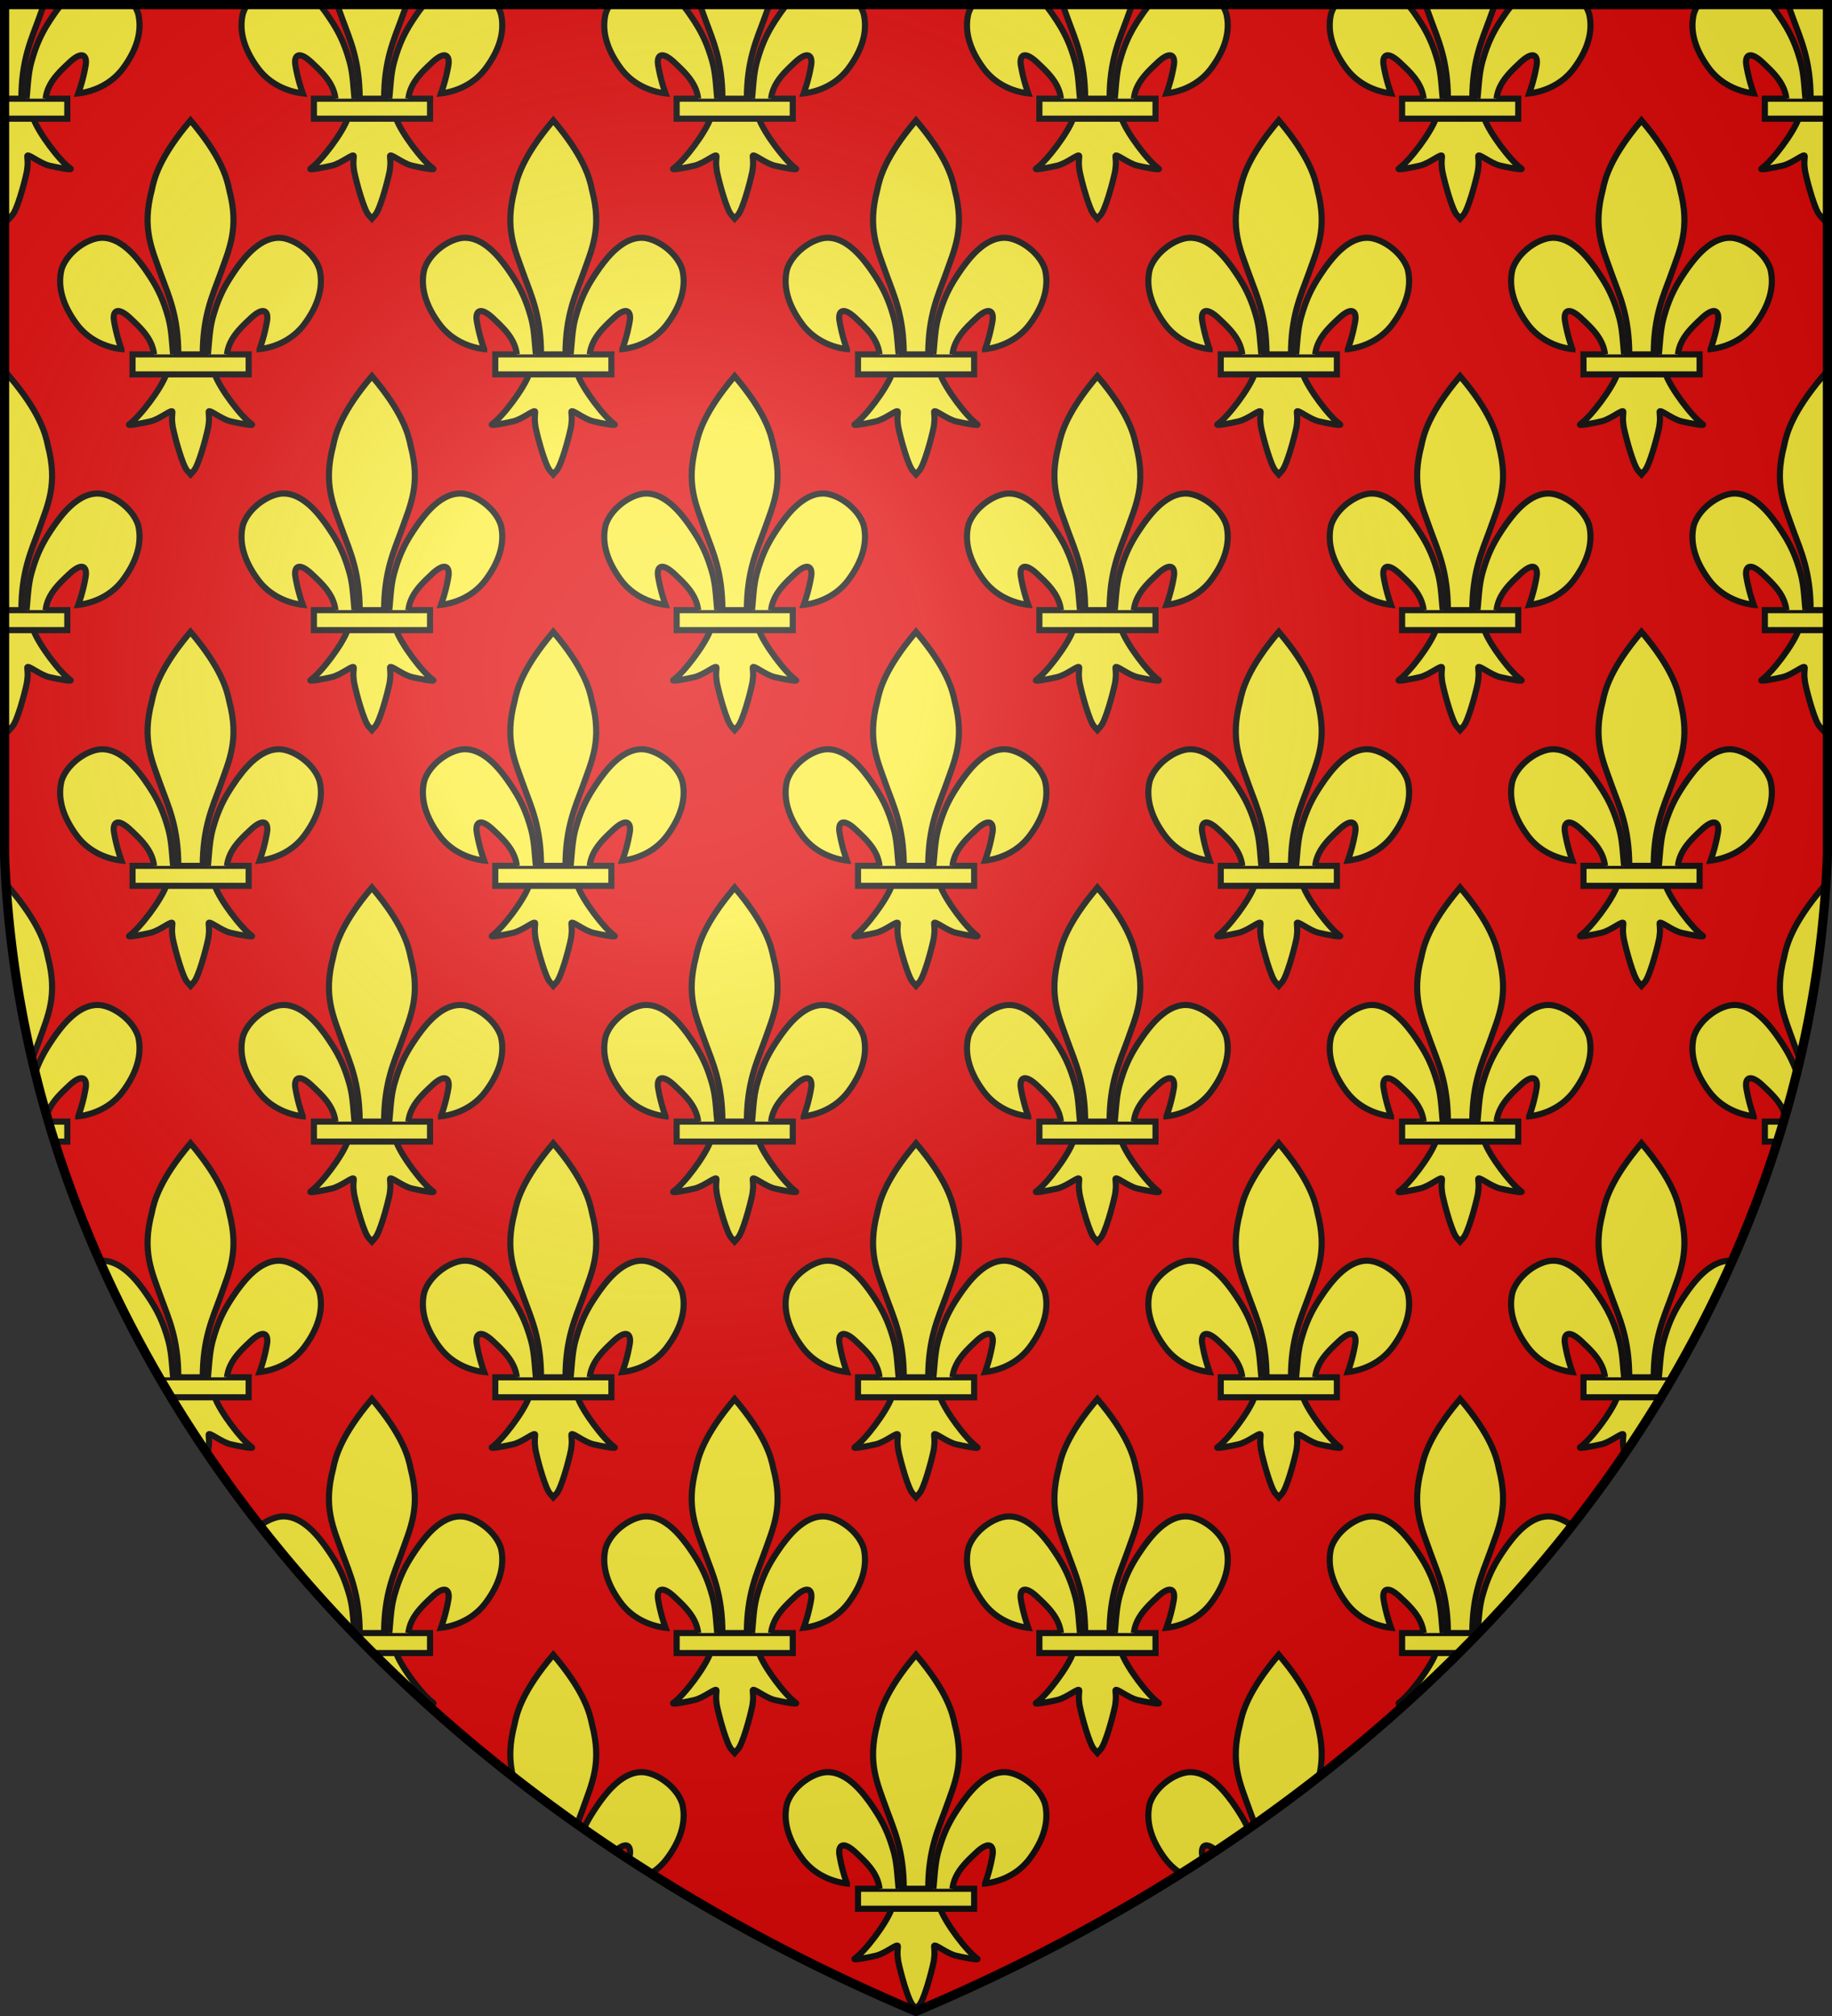 <svg xmlns="http://www.w3.org/2000/svg" xmlns:xlink="http://www.w3.org/1999/xlink" width="600" height="660"><rect width="100%" height="100%" fill="#333333" stroke="none"/><defs><radialGradient id="h" cx="221" cy="226" r="300" gradientTransform="translate(-77 -85)scale(1.35)" gradientUnits="userSpaceOnUse"><stop offset="0" stop-color="#fff" stop-opacity=".3"/><stop offset=".2" stop-color="#fff" stop-opacity=".25"/><stop offset=".6" stop-color="#666" stop-opacity=".13"/><stop offset="1" stop-opacity=".13"/></radialGradient><clipPath id="b"><path id="a" d="M1.5 1.5h597V280A570 445 0 0 1 300 658.5 570 445 0 0 1 1.5 280Z"/></clipPath></defs><use xlink:href="#a" fill="#e20909"/><g fill="#fcef3c" stroke="#111" stroke-width="2" clip-path="url(#b)"><g id="g"><g id="f"><g id="e"><g id="d"><path d="M3-44.31C13.07-32.45 14.92-25.4 15.68-21.57c3.34 12.71-.01 19.27-3.05 27.91C10.22 12.98 7 19.68 7 32.31h-8c0-12.63-3.22-19.33-5.63-25.97-3.04-8.64-6.39-15.2-3.05-27.91C-8.92-25.4-7.07-32.45 3-44.31Zm-18.99 76.62h38.03v6.54h-38.03Zm26.96 6.54c1.67 4.65 8.48 13.74 12.1 16.33.93.68-4.49-.38-6.92-.95-3.18-.74-7.32-4.34-7.22-3.07.2 2.64.17 2.59-.11 4.86-.85 4.15-3.26 12.75-4.75 14.35L3 71.57l-1.07-1.2c-1.49-1.6-3.9-10.2-4.75-14.35-.28-2.27-.31-2.22-.11-4.86.1-1.27-4.04 2.33-7.22 3.07-2.43.57-7.85 1.63-6.92.95 3.62-2.59 10.43-11.68 12.1-16.33Z"/><path id="c" d="M-2.69 32.31c-.47-4.25-.5-8.51-1.83-12.86-2.08-7.22-4.63-11.14-7.91-15.82C-13.35 2.57-19.38-6.75-27-5.8c-4.71.66-10.63 5.11-12.25 10.3-1.04 4.31-.62 10.4 5.05 17.99 4.75 6.31 11.8 7.79 14.57 8.08a53.3 53.3 0 0 1-2.47-9.49c-.38-2.98 1.19-4.58 5.45-.56 3.07 2.91 7.14 6.54 7.7 11.79"/><use xlink:href="#c" x="-6" transform="scale(-1 1)"/></g><use xlink:href="#d" x="118.8"/><use xlink:href="#d" x="237.6"/></g><use xlink:href="#e" x="356.4"/></g><use xlink:href="#f" x="59.4" y="83.72"/></g><use xlink:href="#g" y="167.44"/><use xlink:href="#g" y="334.88"/><use xlink:href="#g" y="502.32"/></g><use xlink:href="#a" fill="url(#h)" stroke="#000" stroke-width="3"/></svg>